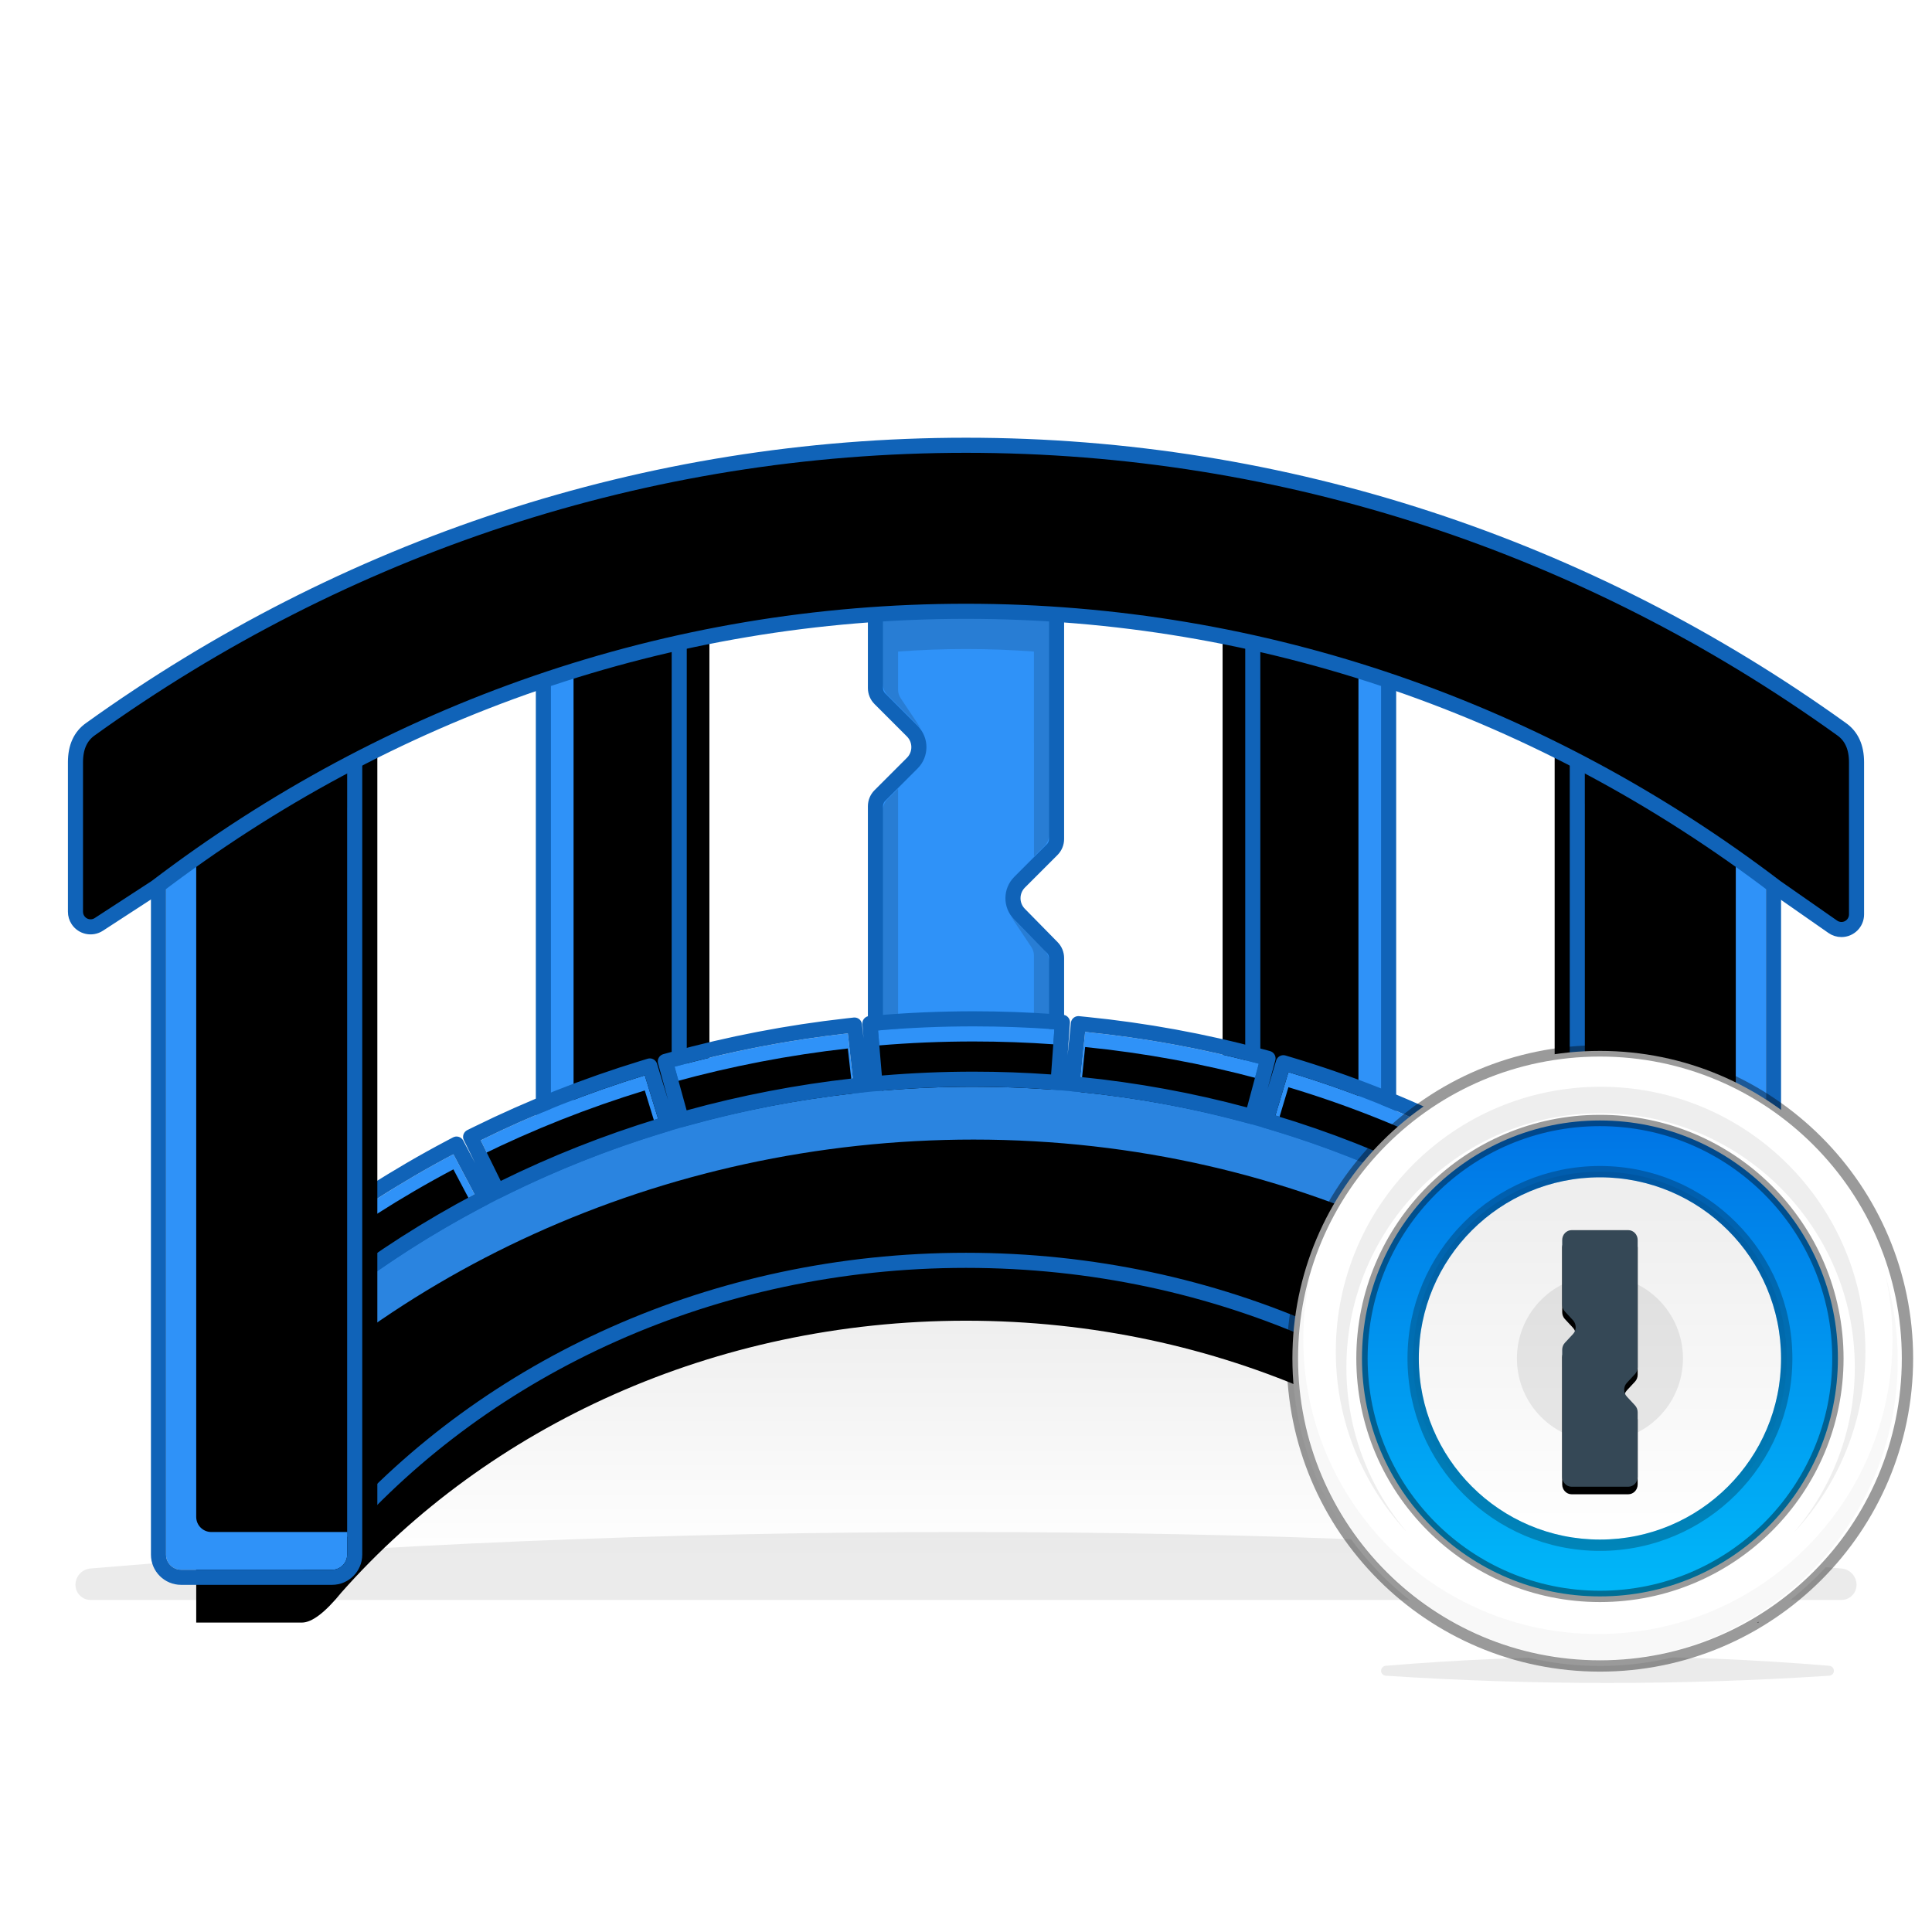 <?xml version="1.0" encoding="UTF-8"?>
<svg width="256px" height="256px" viewBox="0 0 256 256" version="1.1" xmlns="http://www.w3.org/2000/svg" xmlns:xlink="http://www.w3.org/1999/xlink">
    <!-- Generator: Sketch 50 (54983) - http://www.bohemiancoding.com/sketch -->
    <title>Artboard 2</title>
    <desc>Created with Sketch.</desc>
    <defs>
        <linearGradient x1="50.665%" y1="0.665%" x2="50.665%" y2="99.335%" id="linearGradient-1">
            <stop stop-color="#000000" offset="0%"></stop>
            <stop stop-color="#000000" stop-opacity="0" offset="100%"></stop>
        </linearGradient>
        <path d="M167.217,74.27 L183.217,77.826 C183.674,77.928 184,78.333 184,78.802 L184,160.538 C184,161.09 183.552,161.538 183,161.538 C182.876,161.538 182.753,161.515 182.638,161.47 L166.638,155.248 C166.253,155.098 166,154.728 166,154.316 L166,75.247 C166,74.694 166.448,74.247 167,74.247 C167.073,74.247 167.146,74.255 167.217,74.27 Z" id="path-2"></path>
        <filter x="-16.7%" y="-3.4%" width="133.3%" height="106.9%" filterUnits="objectBoundingBox" id="filter-3">
            <feOffset dx="-4" dy="-4" in="SourceAlpha" result="shadowOffsetInner1"></feOffset>
            <feComposite in="shadowOffsetInner1" in2="SourceAlpha" operator="arithmetic" k2="-1" k3="1" result="shadowInnerInner1"></feComposite>
            <feColorMatrix values="0 0 0 0 0   0 0 0 0 0   0 0 0 0 0  0 0 0 0.147 0" type="matrix" in="shadowInnerInner1"></feColorMatrix>
        </filter>
        <path d="M72.783,79.628 L88.783,76.072 C89.322,75.953 89.856,76.293 89.976,76.832 C89.992,76.903 90,76.976 90,77.049 L90,155.118 C90,155.53 89.747,155.9 89.362,156.05 L73.362,162.272 C72.848,162.472 72.268,162.217 72.068,161.703 C72.023,161.587 72,161.464 72,161.34 L72,80.604 C72,80.135 72.326,79.73 72.783,79.628 Z" id="path-4"></path>
        <filter x="-22.2%" y="-4.6%" width="144.4%" height="109.3%" filterUnits="objectBoundingBox" id="filter-5">
            <feOffset dx="4" dy="-6" in="SourceAlpha" result="shadowOffsetInner1"></feOffset>
            <feComposite in="shadowOffsetInner1" in2="SourceAlpha" operator="arithmetic" k2="-1" k3="1" result="shadowInnerInner1"></feComposite>
            <feColorMatrix values="0 0 0 0 0   0 0 0 0 0   0 0 0 0 0  0 0 0 0.147 0" type="matrix" in="shadowInnerInner1"></feColorMatrix>
        </filter>
        <path d="M233.001,207 C229.28,207 228.038,207 216,207 C214.667,207 212.917,205.667 210.751,203 C191.325,181.053 161.475,167 128,167 C94.525,167 64.675,181.053 45.249,203 C43.083,205.667 41.333,207 40,207 L26,207 L26,189 L25.704,189 C49.706,160.994 87.45,143 129,143 C172.11,143 209.516,162.37 233,192.195 L233,207 Z" id="path-6"></path>
        <filter x="-2.4%" y="-7.8%" width="104.8%" height="115.6%" filterUnits="objectBoundingBox" id="filter-7">
            <feOffset dx="0" dy="8" in="SourceAlpha" result="shadowOffsetInner1"></feOffset>
            <feComposite in="shadowOffsetInner1" in2="SourceAlpha" operator="arithmetic" k2="-1" k3="1" result="shadowInnerInner1"></feComposite>
            <feColorMatrix values="0 0 0 0 0   0 0 0 0 0   0 0 0 0 0  0 0 0 0.08 0" type="matrix" in="shadowInnerInner1"></feColorMatrix>
        </filter>
        <path d="M24.945,188.349 L24.389,184.445 C29.443,178.548 31.056,173.082 37.157,168.105 L40.95,172.754 C35.123,177.507 29.766,182.724 24.945,188.349 Z M44.02,170.326 L40.37,165.564 C46.528,160.843 53.124,156.621 60.077,152.946 L62.88,158.251 C56.223,161.769 49.91,165.81 44.02,170.326 Z M66.351,156.48 L63.7,151.097 C70.665,147.666 77.939,144.786 85.439,142.492 L87.194,148.23 C80.001,150.43 73.027,153.191 66.351,156.48 Z M90.983,147.129 L89.389,141.344 C96.884,139.279 104.561,137.8 112.341,136.929 L113.009,142.892 C105.542,143.728 98.174,145.147 90.983,147.129 Z M116.852,142.514 L116.345,136.535 C120.542,136.179 124.76,136 128.987,136 C132.586,136 136.157,136.129 139.708,136.385 L139.276,142.37 C135.869,142.123 132.442,142 128.988,142 C124.93,142 120.881,142.172 116.852,142.514 Z M143.186,142.707 L143.785,136.737 C151.611,137.522 159.303,138.932 166.794,140.946 L165.236,146.74 C158.059,144.81 150.688,143.46 143.186,142.707 Z M168.998,147.81 L170.723,142.063 C178.246,144.321 185.528,147.191 192.498,150.642 L189.835,156.019 C183.168,152.718 176.2,149.971 168.998,147.81 Z M193.295,157.796 L196.115,152.5 C203.034,156.185 209.6,160.444 215.743,165.233 L212.055,169.965 C206.185,165.389 199.909,161.319 193.295,157.796 Z M215.086,172.402 L218.917,167.784 C224.938,172.779 226.503,178.286 231.55,184.252 L230.97,188.127 C226.15,182.431 220.837,177.173 215.086,172.402 Z" id="path-8"></path>
        <filter x="-1.4%" y="-5.7%" width="102.9%" height="111.5%" filterUnits="objectBoundingBox" id="filter-9">
            <feOffset dx="0" dy="2" in="SourceAlpha" result="shadowOffsetInner1"></feOffset>
            <feComposite in="shadowOffsetInner1" in2="SourceAlpha" operator="arithmetic" k2="-1" k3="1" result="shadowInnerInner1"></feComposite>
            <feColorMatrix values="0 0 0 0 1   0 0 0 0 1   0 0 0 0 1  0 0 0 0.15 0" type="matrix" in="shadowInnerInner1"></feColorMatrix>
        </filter>
        <path d="M24,98 L44,98 C45.105,98 46,98.895 46,100 L46,206 C46,207.105 45.105,208 44,208 L24,208 C22.895,208 22,207.105 22,206 L22,100 C22,98.895 22.895,98 24,98 Z" id="path-10"></path>
        <filter x="-18.8%" y="-4.1%" width="137.5%" height="108.2%" filterUnits="objectBoundingBox" id="filter-11">
            <feOffset dx="4" dy="-5" in="SourceAlpha" result="shadowOffsetInner1"></feOffset>
            <feComposite in="shadowOffsetInner1" in2="SourceAlpha" operator="arithmetic" k2="-1" k3="1" result="shadowInnerInner1"></feComposite>
            <feColorMatrix values="0 0 0 0 0   0 0 0 0 0   0 0 0 0 0  0 0 0 0.147 0" type="matrix" in="shadowInnerInner1"></feColorMatrix>
        </filter>
        <path d="M212,97 L232,97 C233.105,97 234,97.895 234,99 L234,205 C234,206.105 233.105,207 232,207 L212,207 C210.895,207 210,206.105 210,205 L210,99 C210,97.895 210.895,97 212,97 Z" id="path-12"></path>
        <filter x="-18.8%" y="-4.1%" width="137.5%" height="108.2%" filterUnits="objectBoundingBox" id="filter-13">
            <feOffset dx="-4" dy="-5" in="SourceAlpha" result="shadowOffsetInner1"></feOffset>
            <feComposite in="shadowOffsetInner1" in2="SourceAlpha" operator="arithmetic" k2="-1" k3="1" result="shadowInnerInner1"></feComposite>
            <feColorMatrix values="0 0 0 0 0   0 0 0 0 0   0 0 0 0 0  0 0 0 0.147 0" type="matrix" in="shadowInnerInner1"></feColorMatrix>
        </filter>
        <path d="M10,120.812 C10,114.208 10,107.604 10,101 C10,99 10.667,97.536 12,96.607 C45.565,72.49 85.603,59 128,59 C170.395,59 210.435,72.49 244,96.606 C245.333,97.535 246,99 246,101 C246,107.722 246,114.444 246,121.166 L246,121.166 C246,122.271 245.105,123.166 244,123.166 C243.591,123.166 243.191,123.041 242.856,122.806 L235.339,117.562 C204.594,94.138 167.447,81 128,81 C88.554,81 51.413,94.135 20.668,117.558 L13.091,122.489 C12.165,123.091 10.926,122.829 10.324,121.903 C10.112,121.579 10,121.2 10,120.812 Z" id="path-14"></path>
        <filter x="-1.5%" y="-5.5%" width="103.0%" height="110.9%" filterUnits="objectBoundingBox" id="filter-15">
            <feOffset dx="0" dy="-5" in="SourceAlpha" result="shadowOffsetInner1"></feOffset>
            <feComposite in="shadowOffsetInner1" in2="SourceAlpha" operator="arithmetic" k2="-1" k3="1" result="shadowInnerInner1"></feComposite>
            <feColorMatrix values="0 0 0 0 0   0 0 0 0 0   0 0 0 0 0  0 0 0 0.147 0" type="matrix" in="shadowInnerInner1" result="shadowMatrixInner1"></feColorMatrix>
            <feOffset dx="0" dy="5" in="SourceAlpha" result="shadowOffsetInner2"></feOffset>
            <feComposite in="shadowOffsetInner2" in2="SourceAlpha" operator="arithmetic" k2="-1" k3="1" result="shadowInnerInner2"></feComposite>
            <feColorMatrix values="0 0 0 0 1   0 0 0 0 1   0 0 0 0 1  0 0 0 0.117 0" type="matrix" in="shadowInnerInner2" result="shadowMatrixInner2"></feColorMatrix>
            <feMerge>
                <feMergeNode in="shadowMatrixInner1"></feMergeNode>
                <feMergeNode in="shadowMatrixInner2"></feMergeNode>
            </feMerge>
        </filter>
        <linearGradient x1="50%" y1="0%" x2="50%" y2="100%" id="linearGradient-16">
            <stop stop-color="#0073E5" offset="0%"></stop>
            <stop stop-color="#00B9F9" offset="100%"></stop>
        </linearGradient>
        <linearGradient x1="50%" y1="0%" x2="50%" y2="100%" id="linearGradient-17">
            <stop stop-color="#000000" offset="0%"></stop>
            <stop stop-color="#000000" stop-opacity="0" offset="100%"></stop>
        </linearGradient>
        <path d="M40,16 C53.255,16 64,26.745 64,40 C64,53.255 53.255,64 40,64 C26.745,64 16,53.255 16,40 C16,26.745 26.745,16 40,16 L40,16 Z" id="path-18"></path>
        <path d="M-0.439,10.431 L-0.439,1.869 C-0.439,1.147 0.121,0.561 0.811,0.561 L8.311,0.561 C9.002,0.561 9.561,1.147 9.561,1.869 L9.561,18.721 C9.561,19.061 9.435,19.388 9.208,19.632 L8.128,20.795 C7.657,21.303 7.657,22.11 8.128,22.617 L9.208,23.781 C9.435,24.025 9.561,24.352 9.561,24.692 L9.561,33.254 C9.561,33.976 9.002,34.561 8.311,34.561 L0.811,34.561 C0.121,34.561 -0.439,33.976 -0.439,33.254 L-0.439,16.402 C-0.439,16.062 -0.312,15.735 -0.085,15.491 L0.995,14.327 C1.466,13.82 1.466,13.013 0.995,12.505 L-0.085,11.342 C-0.312,11.097 -0.439,10.771 -0.439,10.431 Z" id="path-19"></path>
        <filter x="-5.0%" y="-1.5%" width="110.0%" height="105.9%" filterUnits="objectBoundingBox" id="filter-20">
            <feOffset dx="0" dy="1" in="SourceAlpha" result="shadowOffsetOuter1"></feOffset>
            <feColorMatrix values="0 0 0 0 1   0 0 0 0 1   0 0 0 0 1  0 0 0 1 0" type="matrix" in="shadowOffsetOuter1"></feColorMatrix>
        </filter>
    </defs>
    <g id="Artboard-2" stroke="none" stroke-width="1" fill="none" fill-rule="evenodd">
        <path d="M11.994,207.831 C50.255,204.61 88.757,203 127.5,203 C166.255,203 205.09,204.611 244.005,207.833 L244.005,207.833 C245.133,207.927 246,208.869 246,210 L246,210 C246,211.105 245.105,212 244,212 L12,212 C10.895,212 10,211.105 10,210 L10,210 C10,208.868 10.867,207.926 11.994,207.831 Z" id="Rectangle-7" fill-opacity="0.081" fill="#000000"></path>
        <path d="M183.61,220.726 C193.386,219.909 203.183,219.5 213,219.5 C222.817,219.5 232.614,219.909 242.39,220.726 L242.39,220.726 C242.735,220.755 243,221.043 243,221.389 L243,221.389 C243,221.733 242.733,222.018 242.39,222.04 C232.593,222.68 222.797,223 213,223 C203.203,223 193.407,222.68 183.61,222.04 L183.61,222.04 C183.267,222.018 183,221.733 183,221.389 L183,221.389 C183,221.043 183.265,220.755 183.61,220.726 Z" id="Rectangle-7" fill-opacity="0.081" fill="#000000"></path>
        <path d="M42,207 C61.218,182.775 92.578,167 128,167 C163.422,167 194.782,182.775 214,207 L42,207 Z" id="Combined-Shape" fill="url(#linearGradient-1)" opacity="0.08"></path>
        <g id="Rectangle-4" stroke-linecap="round" stroke-linejoin="round">
            <use fill="#2F92F8" fill-rule="evenodd" xlink:href="#path-2"></use>
            <use fill="black" fill-opacity="1" filter="url(#filter-3)" xlink:href="#path-2"></use>
            <use stroke="#1063B8" stroke-width="2" xlink:href="#path-2"></use>
        </g>
        <g id="Rectangle-4-Copy" stroke-linecap="round" stroke-linejoin="round">
            <use fill="#2F92F8" fill-rule="evenodd" xlink:href="#path-4"></use>
            <use fill="black" fill-opacity="1" filter="url(#filter-5)" xlink:href="#path-4"></use>
            <use stroke="#1063B8" stroke-width="2" xlink:href="#path-4"></use>
        </g>
        <path d="M117,75 L139,75 C139.552,75 140,75.448 140,76 L140,111.172 C140,111.702 139.789,112.211 139.414,112.586 L135.102,116.898 C133.938,118.062 133.93,119.947 135.084,121.121 L139.427,125.543 C139.794,125.917 140,126.42 140,126.944 L140,154 C140,154.552 139.552,155 139,155 L117,155 C116.448,155 116,154.552 116,154 L116,106.828 C116,106.298 116.211,105.789 116.586,105.414 L120.879,101.121 C122.05,99.95 122.05,98.05 120.879,96.879 L116.586,92.586 C116.211,92.211 116,91.702 116,91.172 L116,76 C116,75.448 116.448,75 117,75 Z" id="Rectangle-4-Copy-2" stroke="#1063B8" stroke-width="2" fill="#2F92F8" stroke-linecap="round" stroke-linejoin="round"></path>
        <path d="M119,86.335 L119,91.394 C119,91.789 119.117,92.175 119.336,92.504 L122,96.5 L122,101.5 L119,104.5 L119,137 L117,137 L117,107.328 C117,106.798 117.211,106.289 117.586,105.914 L119,104.5 L122,101.5 L122,96.5 L117.586,92.086 C117.211,91.711 117,91.202 117,90.672 L117,85 L117,78 L139,78 L139,83 L139,110.672 C139,111.202 138.789,111.711 138.414,112.086 L137,113.5 L134,116.5 L134,121.5 L138.414,125.914 C138.789,126.289 139,126.798 139,127.328 L139,135 L137,135 L137,126.606 C137,126.211 136.883,125.825 136.664,125.496 L134,121.5 L134,116.5 L137.009,113.5 L137.001,86.335 C131.001,85.888 125,85.888 119,86.335 Z" id="Combined-Shape" fill-opacity="0.147" fill="#000000"></path>
        <g id="Combined-Shape" stroke-linecap="round" stroke-linejoin="round">
            <use fill="#2F92F8" fill-rule="evenodd" xlink:href="#path-6"></use>
            <use fill-opacity="0.1" fill="#000000" fill-rule="evenodd" xlink:href="#path-6"></use>
            <use fill="black" fill-opacity="1" filter="url(#filter-7)" xlink:href="#path-6"></use>
            <use stroke="#1063B8" stroke-width="2" xlink:href="#path-6"></use>
        </g>
        <g id="Combined-Shape" stroke-linecap="round" stroke-linejoin="round" fill-rule="nonzero">
            <use fill="#2F92F8" fill-rule="evenodd" xlink:href="#path-8"></use>
            <use fill="black" fill-opacity="1" filter="url(#filter-9)" xlink:href="#path-8"></use>
            <path stroke="#1063B8" stroke-width="2" d="M24.267,190.678 L23.336,184.138 L23.63,183.794 C25.367,181.767 26.1,180.704 28.833,176.473 C31.662,172.093 33.492,169.804 36.525,167.33 L37.3,166.698 L42.357,172.897 L41.582,173.529 C35.794,178.25 30.481,183.427 25.704,189 L24.267,190.678 Z M43.835,171.728 L38.968,165.379 L39.761,164.771 C45.961,160.017 52.604,155.764 59.61,152.062 L60.494,151.595 L64.232,158.668 L63.348,159.135 C56.737,162.628 50.472,166.639 44.629,171.12 L43.835,171.728 Z M65.896,157.819 L62.361,150.642 L63.258,150.2 C70.274,146.744 77.599,143.845 85.147,141.536 L86.103,141.244 L88.443,148.894 L87.487,149.186 C80.349,151.369 73.424,154.11 66.793,157.377 L65.896,157.819 Z M90.285,148.359 L88.16,140.646 L89.124,140.38 C96.678,138.299 104.407,136.811 112.23,135.935 L113.224,135.824 L114.114,143.774 L113.12,143.886 C105.715,144.715 98.399,146.123 91.249,148.093 L90.285,148.359 Z M115.94,143.595 L115.264,135.623 L116.261,135.539 C120.49,135.18 124.736,135 128.987,135 C132.607,135 136.202,135.129 139.78,135.388 L140.778,135.46 L140.201,143.439 L139.204,143.367 C135.817,143.122 132.414,143 128.988,143 C124.962,143 120.941,143.171 116.937,143.51 L115.94,143.595 Z M142.091,143.602 L142.89,135.642 L143.885,135.742 C151.755,136.532 159.5,137.949 167.053,139.98 L168.019,140.24 L165.942,147.965 L164.976,147.706 C157.842,145.788 150.524,144.449 143.086,143.702 L142.091,143.602 Z M167.753,148.48 L170.052,140.818 L171.01,141.105 C178.583,143.378 185.918,146.268 192.941,149.745 L193.837,150.189 L190.288,157.359 L189.391,156.915 C182.77,153.636 175.854,150.911 168.711,148.768 L167.753,148.48 Z M191.942,158.208 L195.703,151.147 L196.585,151.617 C203.556,155.33 210.17,159.62 216.358,164.444 L217.147,165.059 L212.229,171.368 L211.44,170.753 C205.616,166.213 199.389,162.174 192.825,158.678 L191.942,158.208 Z M213.678,172.534 L218.785,166.376 L219.555,167.015 C222.528,169.481 224.328,171.772 227.093,176.135 C229.842,180.472 230.562,181.535 232.314,183.606 L232.606,183.952 L231.632,190.458 L230.206,188.773 C225.429,183.127 220.158,177.909 214.447,173.172 L213.678,172.534 Z"></path>
        </g>
        <g id="Rectangle" stroke-linecap="round" stroke-linejoin="round">
            <use fill="#2F92F8" fill-rule="evenodd" xlink:href="#path-10"></use>
            <use fill="black" fill-opacity="1" filter="url(#filter-11)" xlink:href="#path-10"></use>
            <path stroke="#1063B8" stroke-width="2" d="M24,97 L44,97 C45.657,97 47,98.343 47,100 L47,206 C47,207.657 45.657,209 44,209 L24,209 C22.343,209 21,207.657 21,206 L21,100 C21,98.343 22.343,97 24,97 Z"></path>
        </g>
        <g id="Rectangle-Copy" stroke-linecap="round" stroke-linejoin="round">
            <use fill="#2F92F8" fill-rule="evenodd" xlink:href="#path-12"></use>
            <use fill="black" fill-opacity="1" filter="url(#filter-13)" xlink:href="#path-12"></use>
            <path stroke="#1063B8" stroke-width="2" d="M212,96 L232,96 C233.657,96 235,97.343 235,99 L235,205 C235,206.657 233.657,208 232,208 L212,208 C210.343,208 209,206.657 209,205 L209,99 C209,97.343 210.343,96 212,96 Z"></path>
        </g>
        <path d="M210,92 L230,92 L230,119 C223.333,114.333 216.667,110.167 210,106.5 C210,105.833 210,101 210,92 Z" id="Rectangle-5" fill-opacity="0.149" fill="#000000"></path>
        <path d="M26,97 L46,97 C46,110.667 46,118.167 46,119.5 C39.333,114.667 32.667,110.5 26,107 L26,97 Z" id="Rectangle-5-Copy" fill-opacity="0.149" fill="#000000" transform="translate(36, 108.25) scale(-1, 1) translate(-36, -108.25) "></path>
        <polygon id="Rectangle-6" fill-opacity="0.149" fill="#000000" points="76 82 89 82 89 90.5 76 94"></polygon>
        <polygon id="Rectangle-6-Copy" fill-opacity="0.149" fill="#000000" transform="translate(173.5, 88) scale(-1, 1) translate(-173.5, -88) " points="167 82 180 82 180 90 167 94"></polygon>
        <g id="Combined-Shape" stroke-linecap="round" stroke-linejoin="round" fill-rule="nonzero">
            <use fill="#2F92F8" fill-rule="evenodd" xlink:href="#path-14"></use>
            <use fill="black" fill-opacity="1" filter="url(#filter-15)" xlink:href="#path-14"></use>
            <use stroke="#1063B8" stroke-width="2" xlink:href="#path-14"></use>
        </g>
        <g id="Group" transform="translate(172, 140)">
            <g id="color" transform="translate(6.018, 6.018)" fill="url(#linearGradient-16)">
                <path d="M66.982,33.982 C66.982,52.208 52.208,66.982 33.982,66.982 C15.757,66.982 0.982,52.208 0.982,33.982 C0.982,15.757 15.757,0.982 33.982,0.982 C52.208,0.982 66.982,15.757 66.982,33.982 Z" id="new-color-gradient"></path>
            </g>
            <g id="chrome">
                <path d="M40,-0.75 C62.506,-0.75 80.75,17.494 80.75,40 C80.75,62.506 62.506,80.75 40,80.75 C17.494,80.75 -0.75,62.506 -0.75,40 C-0.75,17.494 17.494,-0.75 40,-0.75 Z M40,71.531 C57.414,71.531 71.531,57.414 71.531,40 C71.531,22.586 57.414,8.469 40,8.469 C22.586,8.469 8.469,22.586 8.469,40 C8.469,57.414 22.586,71.531 40,71.531 Z" stroke-opacity="0.398" stroke="#000000" stroke-width="1.5" fill="#FFFFFF"></path>
                <path d="M1.621,29 C1.016,31.731 0.697,34.569 0.697,37.482 C0.697,59.039 18.172,76.515 39.73,76.515 C61.287,76.515 78.762,59.039 78.762,37.482 C78.762,34.569 78.443,31.731 77.838,29 C78.893,32.573 79.459,36.356 79.459,40.27 C79.459,62.212 61.672,80 39.73,80 C17.788,80 0,62.212 0,40.27 C0,36.356 0.566,32.573 1.621,29 Z" id="chrome-bottom-shadow" fill-opacity="0.03" fill="#000000"></path>
                <path d="M14.462,63.056 C8.593,56.784 5,48.355 5,39.088 C5,19.709 20.709,4 40.088,4 C59.466,4 75.175,19.709 75.175,39.088 C75.175,48.355 71.582,56.784 65.713,63.056 C70.738,57.172 73.772,49.537 73.772,41.193 C73.772,22.59 58.691,7.509 40.088,7.509 C21.484,7.509 6.404,22.59 6.404,41.193 C6.404,49.537 9.437,57.172 14.462,63.056 Z" id="chrome-top-shadow" fill-opacity="0.07" fill="#000000"></path>
                <g id="surround">
                    <use fill="#FFFFFF" xlink:href="#path-18"></use>
                    <path stroke-opacity="0.25" stroke="#000000" stroke-width="1.5" d="M40,15.25 C53.669,15.25 64.75,26.331 64.75,40 C64.75,53.669 53.669,64.75 40,64.75 C26.331,64.75 15.25,53.669 15.25,40 C15.25,26.331 26.331,15.25 40,15.25 Z" fill-opacity="0.07" fill="url(#linearGradient-17)"></path>
                </g>
                <path d="M40,29 C46.075,29 51,33.925 51,40 C51,46.075 46.075,51 40,51 C33.925,51 29,46.075 29,40 C29,33.925 33.925,29 40,29 L40,29 Z" id="bevel" fill-opacity="0.081" fill="#000000"></path>
            </g>
            <g id="keyhole" transform="translate(35.439, 22.439)">
                <g>
                    <use fill="black" fill-opacity="1" filter="url(#filter-20)" xlink:href="#path-19"></use>
                    <use fill="#354856" fill-rule="evenodd" xlink:href="#path-19"></use>
                </g>
            </g>
        </g>
    </g>
</svg>